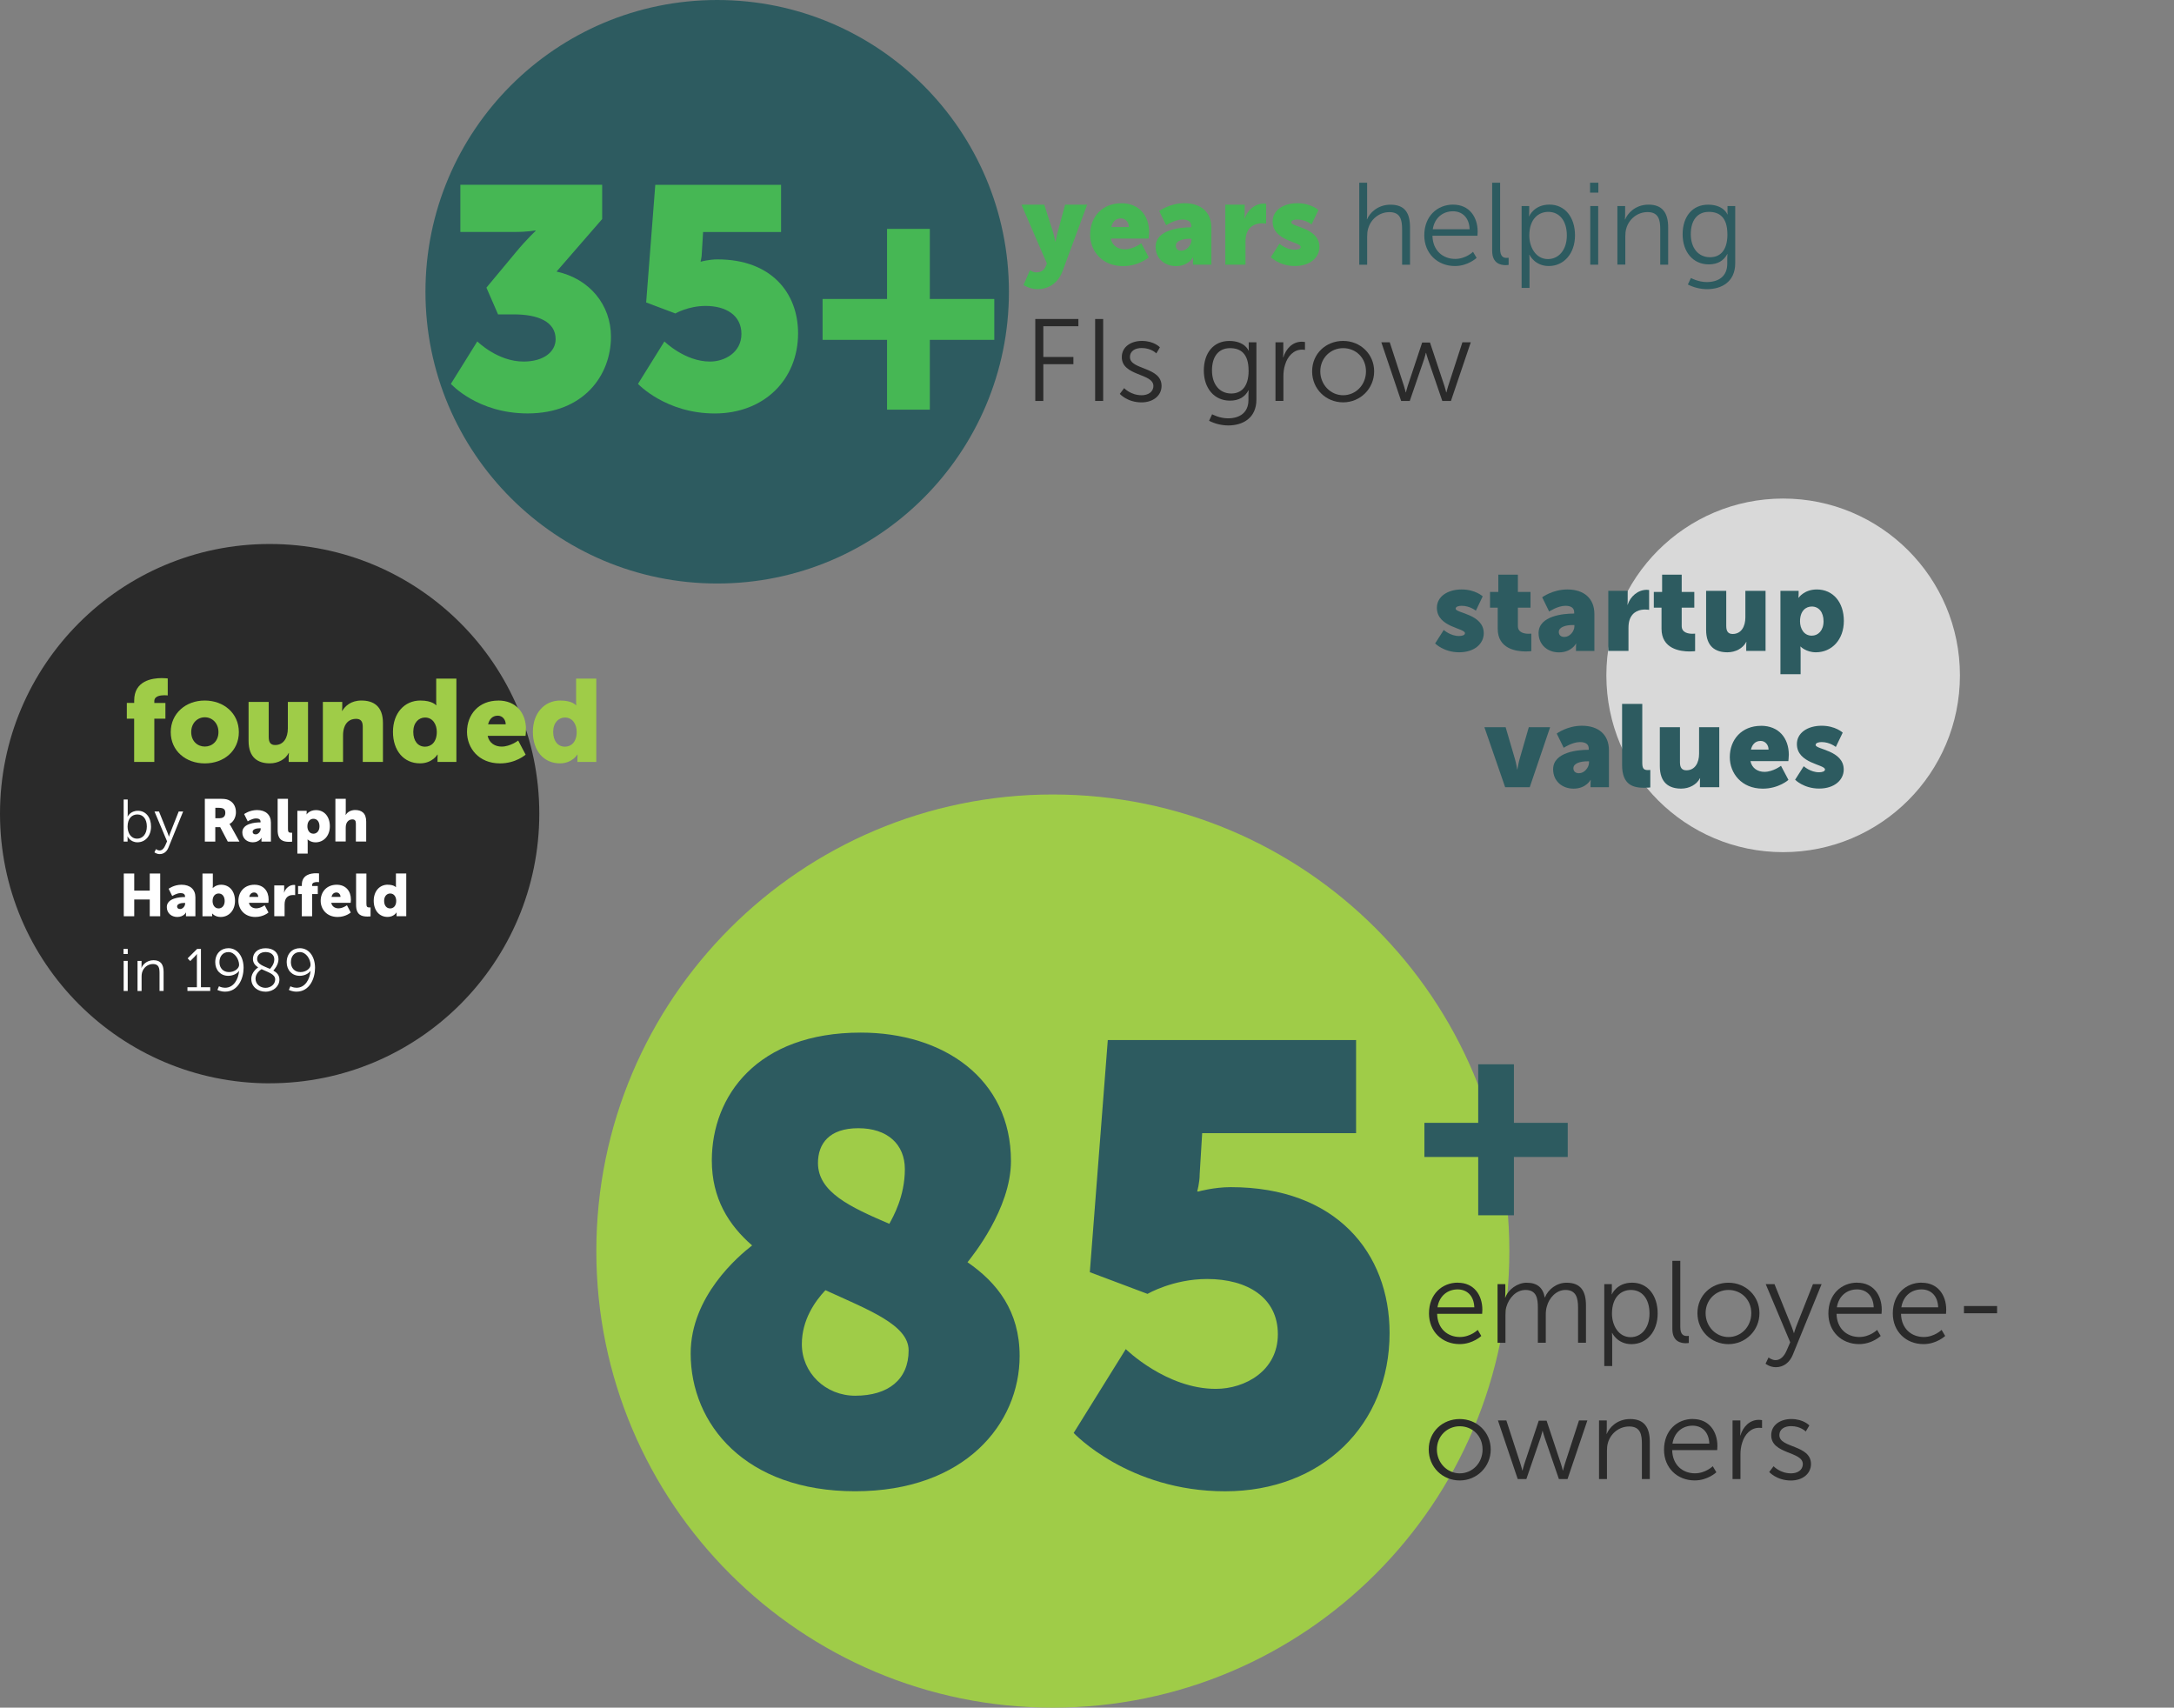 <?xml version="1.0" encoding="UTF-8"?><svg id="Layer_1" xmlns="http://www.w3.org/2000/svg" xmlns:xlink="http://www.w3.org/1999/xlink" viewBox="0 0 513.89 403.63"><rect x="0" y="0" width="513.89" height="403.63" fill="#808080" stroke="none"/><defs><style>.cls-1{fill:none;}.cls-2{fill:#d9d9d9;}.cls-3{clip-path:url(#clippath-1);}.cls-4{clip-path:url(#clippath-3);}.cls-5{clip-path:url(#clippath-2);}.cls-6{fill:#fff;}.cls-7{fill:#2a2a2a;}.cls-8{fill:#46b754;}.cls-9{fill:#2d5b60;}.cls-10{fill:#9fcc48;}.cls-11{clip-path:url(#clippath);}</style><clipPath id="clippath"><rect class="cls-1" width="513.89" height="403.63"/></clipPath><clipPath id="clippath-1"><rect class="cls-1" width="513.89" height="403.63"/></clipPath><clipPath id="clippath-2"><rect class="cls-1" width="513.89" height="403.63"/></clipPath><clipPath id="clippath-3"><rect class="cls-1" width="513.89" height="403.63"/></clipPath></defs><g class="cls-11"><path class="cls-10" d="M248.87,403.63c59.6,0,107.91-48.31,107.91-107.92s-48.32-107.92-107.91-107.92-107.91,48.32-107.91,107.92,48.32,107.92,107.91,107.92"/></g><path class="cls-9" d="M177.8,294.39c-5.58-4.84-9.54-11.15-9.54-20.1,0-15.26,10.71-30.22,35.21-30.22,19.51,0,35.5,10.86,35.5,30.37,0,11.3-9.24,22.59-10.27,23.91,7.04,4.84,12.32,11.59,12.32,22.15,0,15.99-12.91,31.98-38.88,31.98s-38.88-15.85-38.88-32.57c0-13.5,11.3-23.03,14.52-25.53ZM195.11,304.96c-2.49,2.64-5.57,7.04-5.57,12.76,0,6.75,5.57,12.18,12.62,12.18,7.78,0,12.62-3.81,12.62-10.71,0-6.02-9.39-9.54-19.66-14.23ZM210.22,289.26c.88-1.61,3.67-6.46,3.67-12.91,0-5.87-4.11-9.68-11-9.68s-9.54,3.67-9.54,8.22c0,6.9,7.63,10.42,16.87,14.38Z"/><path class="cls-9" d="M266.12,318.89s9.54,9.39,21.27,9.39c6.9,0,14.67-4.25,14.67-12.91s-7.19-13.06-16.73-13.06c-8.07,0-14.08,3.52-14.08,3.52l-13.64-5.13,4.25-54.87h58.69v22.01h-36.38l-.59,9.68c0,2.05-.59,4.11-.59,4.11h.29s3.67-1.03,7.63-1.03c24.94,0,37.56,15.55,37.56,34.48,0,21.71-15.99,37.41-38.88,37.41s-35.8-13.79-35.8-13.79l12.32-19.81Z"/><path class="cls-7" d="M344.61,303.19c3.83,0,5.79,2.95,5.79,6.39,0,.33-.05.96-.05.96h-10.64c.08,3.55,2.51,5.48,5.37,5.48,2.54,0,4.22-1.68,4.22-1.68l.85,1.43s-2.01,1.93-5.12,1.93c-4.13,0-7.25-2.98-7.25-7.25,0-4.55,3.09-7.28,6.83-7.28ZM348.5,309.01c-.11-2.89-1.87-4.24-3.94-4.24-2.31,0-4.33,1.46-4.77,4.24h8.71Z"/><path class="cls-7" d="M353.98,303.52h1.85v2.07c0,.61-.06,1.1-.06,1.1h.06c.66-1.87,2.87-3.5,5.01-3.5,2.56,0,3.89,1.19,4.3,3.47h.05c.74-1.87,2.76-3.47,5.1-3.47,3.36,0,4.6,1.96,4.6,5.37v8.82h-1.87v-8.35c0-2.26-.47-4.13-3-4.13-2.12,0-3.86,1.87-4.38,3.91-.19.61-.25,1.27-.25,2.01v6.56h-1.87v-8.35c0-2.09-.3-4.13-2.92-4.13-2.26,0-3.97,1.96-4.55,4.08-.14.58-.19,1.21-.19,1.85v6.56h-1.87v-13.86Z"/><path class="cls-7" d="M379.22,303.52h1.79v1.35c0,.61-.05,1.07-.05,1.07h.05s1.13-2.76,4.79-2.76,6.04,2.98,6.04,7.28-2.62,7.25-6.2,7.25c-3.33,0-4.55-2.65-4.55-2.65h-.06s.06.5.06,1.21v6.61h-1.87v-19.37ZM385.45,316.06c2.45,0,4.46-2.07,4.46-5.59s-1.79-5.57-4.38-5.57c-2.31,0-4.49,1.65-4.49,5.59,0,2.78,1.54,5.57,4.41,5.57Z"/><path class="cls-7" d="M395.32,298.01h1.87v15.68c0,1.82.83,2.09,1.54,2.09.25,0,.47-.03.47-.03v1.68s-.33.06-.69.06c-1.16,0-3.2-.36-3.2-3.39v-16.09Z"/><path class="cls-7" d="M408.57,303.19c4.05,0,7.33,3.09,7.33,7.19s-3.28,7.33-7.33,7.33-7.33-3.14-7.33-7.33,3.28-7.19,7.33-7.19ZM408.57,316.03c2.98,0,5.4-2.42,5.4-5.65s-2.42-5.48-5.4-5.48-5.4,2.34-5.4,5.48,2.42,5.65,5.4,5.65Z"/><path class="cls-7" d="M418.05,320.86s.77.63,1.65.63c1.21,0,2.07-.99,2.62-2.26l.85-1.96-5.79-13.75h2.07l4.08,10.11c.28.69.5,1.46.5,1.46h.05s.19-.77.47-1.46l4-10.11h2.04l-6.83,16.75c-.72,1.76-2.15,2.89-4,2.89-1.43,0-2.42-.83-2.42-.83l.72-1.49Z"/><path class="cls-7" d="M439.02,303.19c3.83,0,5.79,2.95,5.79,6.39,0,.33-.05.96-.05.96h-10.64c.08,3.55,2.51,5.48,5.37,5.48,2.54,0,4.22-1.68,4.22-1.68l.85,1.43s-2.01,1.93-5.12,1.93c-4.13,0-7.25-2.98-7.25-7.25,0-4.55,3.09-7.28,6.83-7.28ZM442.91,309.01c-.11-2.89-1.87-4.24-3.94-4.24-2.31,0-4.33,1.46-4.77,4.24h8.71Z"/><path class="cls-7" d="M454.26,303.19c3.83,0,5.79,2.95,5.79,6.39,0,.33-.05.96-.05.96h-10.64c.08,3.55,2.51,5.48,5.37,5.48,2.54,0,4.22-1.68,4.22-1.68l.85,1.43s-2.01,1.93-5.13,1.93c-4.13,0-7.25-2.98-7.25-7.25,0-4.55,3.09-7.28,6.83-7.28ZM458.15,309.01c-.11-2.89-1.87-4.24-3.94-4.24-2.31,0-4.33,1.46-4.77,4.24h8.71Z"/><path class="cls-7" d="M464.24,308.7h7.83v1.71h-7.83v-1.71Z"/><path class="cls-7" d="M345.05,335.41c4.05,0,7.33,3.09,7.33,7.19s-3.28,7.33-7.33,7.33-7.33-3.14-7.33-7.33,3.28-7.19,7.33-7.19ZM345.05,348.25c2.98,0,5.4-2.42,5.4-5.65s-2.42-5.48-5.4-5.48-5.4,2.34-5.4,5.48,2.42,5.65,5.4,5.65Z"/><path class="cls-7" d="M354.09,335.74h1.98l3.36,10.33c.22.66.41,1.49.41,1.49h.06s.19-.83.41-1.49l3.42-10.28h1.85l3.42,10.28c.22.66.41,1.49.41,1.49h.06s.19-.8.41-1.49l3.36-10.33h1.98l-4.69,13.86h-2.04l-3.39-9.87c-.25-.69-.44-1.49-.44-1.49h-.06s-.19.8-.41,1.49l-3.39,9.87h-2.04l-4.68-13.86Z"/><path class="cls-7" d="M377.96,335.74h1.85v2.07c0,.61-.06,1.1-.06,1.1h.06c.5-1.27,2.26-3.5,5.54-3.5s4.63,1.96,4.63,5.37v8.82h-1.87v-8.32c0-2.18-.33-4.11-3-4.11-2.37,0-4.41,1.63-5.04,3.91-.17.58-.22,1.21-.22,1.87v6.64h-1.87v-13.86Z"/><path class="cls-7" d="M400.17,335.41c3.83,0,5.79,2.95,5.79,6.39,0,.33-.05.96-.05.96h-10.64c.08,3.55,2.51,5.48,5.37,5.48,2.54,0,4.22-1.68,4.22-1.68l.85,1.43s-2.01,1.93-5.12,1.93c-4.13,0-7.25-2.98-7.25-7.25,0-4.55,3.09-7.28,6.83-7.28ZM404.05,341.22c-.11-2.89-1.87-4.24-3.94-4.24-2.31,0-4.33,1.46-4.77,4.24h8.71Z"/><path class="cls-7" d="M409.54,335.74h1.85v2.45c0,.61-.06,1.1-.06,1.1h.06c.66-2.09,2.2-3.69,4.38-3.69.39,0,.74.08.74.08v1.85s-.33-.05-.69-.05c-1.96,0-3.42,1.54-4.02,3.58-.28.88-.39,1.82-.39,2.7v5.84h-1.87v-13.86Z"/><path class="cls-7" d="M419.24,346.57s1.54,1.68,4.13,1.68c1.49,0,2.78-.74,2.78-2.2,0-3.03-7.47-2.29-7.47-6.81,0-2.48,2.23-3.83,4.74-3.83,2.92,0,4.27,1.52,4.27,1.52l-.85,1.43s-1.18-1.27-3.47-1.27c-1.41,0-2.76.61-2.76,2.15,0,3.06,7.47,2.23,7.47,6.81,0,2.26-1.96,3.89-4.74,3.89-3.36,0-5.13-2.01-5.13-2.01l1.02-1.35Z"/><path class="cls-9" d="M336.7,265.4h12.72v-13.84h8.44v13.84h12.72v8.07h-12.72v13.78h-8.44v-13.78h-12.72v-8.07Z"/><g class="cls-3"><path class="cls-9" d="M169.53,137.92c38.09,0,68.96-30.87,68.96-68.96S207.62,0,169.53,0s-68.96,30.87-68.96,68.96,30.87,68.96,68.96,68.96"/></g><path class="cls-8" d="M112.83,80.7s4.76,4.76,10.93,4.76c4.83,0,7.58-2.38,7.58-5.28,0-4.16-4.16-5.87-9.89-5.87h-3.72l-2.75-6.32,6.99-8.4c2.53-3.05,4.61-4.98,4.61-4.98v-.15s-1.71.37-5.05.37h-12.71v-11.15h33.52v8.1l-10.78,12.41c7.88,1.71,12.86,7.95,12.86,15.39,0,9.07-6.39,18.14-19.7,18.14-11.89,0-18.14-6.99-18.14-6.99l6.24-10.03Z"/><path class="cls-8" d="M157.05,80.7s4.83,4.76,10.78,4.76c3.49,0,7.43-2.16,7.43-6.54s-3.64-6.61-8.47-6.61c-4.09,0-7.14,1.78-7.14,1.78l-6.91-2.6,2.16-27.8h29.73v11.15h-18.43l-.3,4.91c0,1.04-.3,2.08-.3,2.08h.15s1.86-.52,3.87-.52c12.64,0,19.03,7.88,19.03,17.47,0,11-8.1,18.95-19.7,18.95s-18.14-6.99-18.14-6.99l6.24-10.03Z"/><path class="cls-8" d="M194.44,70.67h15.24v-16.57h10.11v16.57h15.24v9.66h-15.24v16.5h-10.11v-16.5h-15.24v-9.66Z"/><path class="cls-8" d="M243.44,63.86s.77.52,1.46.52c.77,0,1.79-.22,2.29-1.43l.28-.66-6.03-13.92h5.4l2.09,6.53c.25.77.52,2.2.52,2.2h.06s.28-1.35.47-2.12l1.79-6.61h5.21l-5.81,15.71c-1.19,3.17-3.67,4.27-5.92,4.27-1.87,0-3.31-.99-3.31-.99l1.52-3.5Z"/><path class="cls-8" d="M265.07,48.04c4.19,0,6.56,2.92,6.56,6.86,0,.47-.11,1.49-.11,1.49h-8.96c.36,1.74,1.79,2.54,3.31,2.54,2.04,0,3.91-1.43,3.91-1.43l1.76,3.33s-2.29,2.07-6.06,2.07c-5.07,0-7.8-3.67-7.8-7.44,0-4.16,2.81-7.41,7.39-7.41ZM266.84,53.66c0-1.07-.74-2.04-1.87-2.04-1.38,0-2.04.99-2.29,2.04h4.16Z"/><path class="cls-8" d="M281.39,53.71h.19v-.25c0-1.19-.91-1.57-2.09-1.57-1.79,0-3.83,1.35-3.83,1.35l-1.65-3.36s2.45-1.85,5.95-1.85c4,0,6.39,2.18,6.39,5.79v8.74h-4.35v-.85c0-.47.05-.88.05-.88h-.05s-1.05,2.07-4.02,2.07c-2.65,0-4.82-1.76-4.82-4.57,0-4.13,6.04-4.6,8.24-4.6ZM279.29,59.25c1.24,0,2.34-1.35,2.34-2.51v-.3h-.44c-1.52,0-3.25.44-3.25,1.63,0,.66.41,1.19,1.35,1.19Z"/><path class="cls-8" d="M289.65,48.37h4.57v2.4c0,.47-.05.88-.05.88h.05c.61-1.93,2.4-3.53,4.52-3.53.28,0,.55.06.55.06v4.68s-.39-.08-.96-.08c-1.13,0-2.98.36-3.67,2.48-.17.52-.25,1.16-.25,1.93v5.37h-4.77v-14.19Z"/><path class="cls-8" d="M302.44,57.6s1.57,1.43,3.61,1.43c.72,0,1.41-.19,1.41-.66,0-1.24-6.64-1.38-6.64-6.01,0-2.67,2.56-4.33,5.84-4.33s4.99,1.63,4.99,1.63l-1.63,3.39s-1.38-1.16-3.36-1.16c-.72,0-1.41.19-1.41.69,0,1.07,6.64,1.24,6.64,5.81,0,2.42-2.15,4.49-5.81,4.49s-5.68-2.09-5.68-2.09l2.04-3.2Z"/><path class="cls-9" d="M321.29,43.19h1.87v7.5c0,.63-.06,1.13-.06,1.13h.06c.52-1.32,2.37-3.44,5.51-3.44,3.42,0,4.63,1.96,4.63,5.37v8.82h-1.87v-8.32c0-2.18-.33-4.11-3-4.11-2.37,0-4.41,1.63-5.04,3.94-.17.55-.22,1.19-.22,1.85v6.64h-1.87v-19.37Z"/><path class="cls-9" d="M343.5,48.37c3.83,0,5.79,2.95,5.79,6.39,0,.33-.05.96-.05.96h-10.64c.08,3.55,2.51,5.48,5.37,5.48,2.54,0,4.22-1.68,4.22-1.68l.85,1.43s-2.01,1.93-5.12,1.93c-4.13,0-7.25-2.98-7.25-7.25,0-4.55,3.09-7.27,6.83-7.27ZM347.39,54.18c-.11-2.89-1.87-4.24-3.94-4.24-2.31,0-4.33,1.46-4.77,4.24h8.71Z"/><path class="cls-9" d="M352.73,43.19h1.87v15.68c0,1.82.83,2.09,1.54,2.09.25,0,.47-.03.47-.03v1.68s-.33.06-.69.06c-1.16,0-3.2-.36-3.2-3.39v-16.09Z"/><path class="cls-9" d="M359.68,48.7h1.79v1.35c0,.61-.05,1.07-.05,1.07h.05s1.13-2.76,4.79-2.76,6.04,2.98,6.04,7.27-2.62,7.25-6.2,7.25c-3.33,0-4.55-2.65-4.55-2.65h-.06s.06.5.06,1.21v6.61h-1.87v-19.37ZM365.91,61.24c2.45,0,4.46-2.07,4.46-5.59s-1.79-5.57-4.38-5.57c-2.31,0-4.49,1.65-4.49,5.59,0,2.78,1.54,5.57,4.41,5.57Z"/><path class="cls-9" d="M375.86,43.19h1.96v2.34h-1.96v-2.34ZM375.91,48.7h1.87v13.86h-1.87v-13.86Z"/><path class="cls-9" d="M382.3,48.7h1.85v2.07c0,.61-.06,1.1-.06,1.1h.06c.5-1.27,2.26-3.5,5.54-3.5s4.63,1.96,4.63,5.37v8.82h-1.87v-8.32c0-2.18-.33-4.11-3-4.11-2.37,0-4.41,1.63-5.04,3.91-.17.58-.22,1.21-.22,1.87v6.64h-1.87v-13.86Z"/><path class="cls-9" d="M403.44,66.67c2.7,0,4.85-1.27,4.85-4.35v-1.27c0-.52.06-.99.06-.99h-.06c-.83,1.54-2.23,2.43-4.38,2.43-3.72,0-6.17-2.95-6.17-7.11s2.29-7,6.01-7,4.58,2.31,4.58,2.31h.05s-.03-.17-.03-.47v-1.52h1.82v13.53c0,4.41-3.25,6.12-6.64,6.12-1.6,0-3.2-.41-4.55-1.1l.72-1.54s1.71.96,3.75.96ZM408.32,55.37c0-4.05-1.93-5.29-4.38-5.29-2.7,0-4.27,1.96-4.27,5.26s1.79,5.46,4.55,5.46c2.18,0,4.11-1.35,4.11-5.43Z"/><path class="cls-7" d="M244.71,75.4h10.2v1.71h-8.29v7.27h7.11v1.71h-7.11v8.68h-1.9v-19.37Z"/><path class="cls-7" d="M258.87,75.4h1.9v19.37h-1.9v-19.37Z"/><path class="cls-7" d="M265.73,91.74s1.54,1.68,4.13,1.68c1.49,0,2.78-.74,2.78-2.2,0-3.03-7.47-2.29-7.47-6.81,0-2.48,2.23-3.83,4.74-3.83,2.92,0,4.27,1.52,4.27,1.52l-.85,1.43s-1.18-1.27-3.47-1.27c-1.41,0-2.76.61-2.76,2.15,0,3.06,7.47,2.23,7.47,6.81,0,2.26-1.96,3.89-4.74,3.89-3.36,0-5.13-2.01-5.13-2.01l1.02-1.35Z"/><path class="cls-7" d="M290.26,98.88c2.7,0,4.85-1.27,4.85-4.35v-1.27c0-.52.06-.99.06-.99h-.06c-.83,1.54-2.23,2.43-4.38,2.43-3.72,0-6.17-2.95-6.17-7.11s2.29-7,6.01-7,4.58,2.31,4.58,2.31h.05s-.03-.17-.03-.47v-1.52h1.82v13.53c0,4.41-3.25,6.12-6.64,6.12-1.6,0-3.2-.41-4.55-1.1l.72-1.54s1.71.96,3.75.96ZM295.14,87.58c0-4.05-1.93-5.29-4.38-5.29-2.7,0-4.27,1.96-4.27,5.26s1.79,5.46,4.55,5.46c2.18,0,4.11-1.35,4.11-5.43Z"/><path class="cls-7" d="M301.5,80.91h1.85v2.45c0,.61-.06,1.1-.06,1.1h.06c.66-2.09,2.2-3.69,4.38-3.69.39,0,.74.08.74.08v1.85s-.33-.06-.69-.06c-1.96,0-3.42,1.54-4.02,3.58-.28.88-.39,1.82-.39,2.7v5.84h-1.87v-13.86Z"/><path class="cls-7" d="M317.49,80.58c4.05,0,7.33,3.09,7.33,7.19s-3.28,7.33-7.33,7.33-7.33-3.14-7.33-7.33,3.28-7.19,7.33-7.19ZM317.49,93.42c2.98,0,5.4-2.43,5.4-5.65s-2.42-5.48-5.4-5.48-5.4,2.34-5.4,5.48,2.42,5.65,5.4,5.65Z"/><path class="cls-7" d="M326.53,80.91h1.98l3.36,10.33c.22.66.41,1.49.41,1.49h.06s.19-.83.41-1.49l3.42-10.28h1.85l3.42,10.28c.22.66.41,1.49.41,1.49h.06s.19-.8.41-1.49l3.36-10.33h1.98l-4.69,13.86h-2.04l-3.39-9.87c-.25-.69-.44-1.49-.44-1.49h-.06s-.19.8-.41,1.49l-3.39,9.87h-2.04l-4.68-13.86Z"/><g class="cls-5"><path class="cls-2" d="M421.5,201.42c23.08,0,41.79-18.71,41.79-41.79s-18.71-41.79-41.79-41.79-41.79,18.71-41.79,41.79,18.71,41.79,41.79,41.79"/></g><path class="cls-9" d="M341.27,148.9s1.57,1.43,3.61,1.43c.72,0,1.41-.19,1.41-.66,0-1.24-6.64-1.38-6.64-6.01,0-2.67,2.56-4.33,5.84-4.33s4.99,1.63,4.99,1.63l-1.62,3.39s-1.38-1.16-3.36-1.16c-.72,0-1.41.19-1.41.69,0,1.07,6.64,1.24,6.64,5.81,0,2.42-2.15,4.49-5.81,4.49s-5.68-2.09-5.68-2.09l2.04-3.2Z"/><path class="cls-9" d="M354.03,143.63h-1.82v-3.72h1.96v-4.08h4.63v4.08h2.98v3.72h-2.98v4.35c0,1.6,1.62,1.82,2.54,1.82.39,0,.63-.03.63-.03v4.13s-.52.08-1.3.08c-2.26,0-6.64-.61-6.64-5.37v-4.99Z"/><path class="cls-9" d="M371.92,145.01h.19v-.25c0-1.19-.91-1.57-2.09-1.57-1.79,0-3.83,1.35-3.83,1.35l-1.65-3.36s2.45-1.85,5.95-1.85c4,0,6.39,2.18,6.39,5.79v8.74h-4.35v-.85c0-.47.05-.88.05-.88h-.05s-1.05,2.07-4.02,2.07c-2.65,0-4.82-1.76-4.82-4.57,0-4.13,6.04-4.6,8.24-4.6ZM369.82,150.55c1.24,0,2.34-1.35,2.34-2.51v-.3h-.44c-1.52,0-3.25.44-3.25,1.63,0,.66.41,1.19,1.35,1.19Z"/><path class="cls-9" d="M380.18,139.66h4.57v2.4c0,.47-.05.88-.05.88h.05c.61-1.93,2.4-3.53,4.52-3.53.28,0,.55.06.55.06v4.68s-.39-.08-.96-.08c-1.13,0-2.98.36-3.67,2.48-.17.52-.25,1.16-.25,1.93v5.37h-4.77v-14.19Z"/><path class="cls-9" d="M392.75,143.63h-1.82v-3.72h1.96v-4.08h4.63v4.08h2.98v3.72h-2.98v4.35c0,1.6,1.62,1.82,2.54,1.82.39,0,.63-.03.63-.03v4.13s-.52.08-1.3.08c-2.26,0-6.64-.61-6.64-5.37v-4.99Z"/><path class="cls-9" d="M403.28,139.66h4.77v8.32c0,1.32.52,1.87,1.52,1.87,2.04,0,3-1.79,3-3.91v-6.28h4.77v14.19h-4.57v-1.24c0-.47.05-.88.05-.88h-.05c-.77,1.52-2.54,2.45-4.44,2.45-2.81,0-5.04-1.32-5.04-5.32v-9.2Z"/><path class="cls-9" d="M420.86,139.66h4.3v.72c0,.47-.05.91-.05.91h.05s1.29-1.96,4.3-1.96c3.86,0,6.39,3.03,6.39,7.44s-2.84,7.41-6.61,7.41c-2.31,0-3.61-1.35-3.61-1.35h-.06s.06.5.06,1.21v5.32h-4.77v-19.7ZM428.27,150.25c1.49,0,2.78-1.21,2.78-3.39s-1.13-3.5-2.78-3.5c-1.43,0-2.78,1.05-2.78,3.5,0,1.71.91,3.39,2.78,3.39Z"/><path class="cls-9" d="M350.89,171.88h5.01l2.21,7.55c.28.91.52,2.45.52,2.45h.05s.25-1.52.52-2.45l2.18-7.55h5.04l-4.82,14.19h-5.81l-4.91-14.19Z"/><path class="cls-9" d="M375.36,177.22h.19v-.25c0-1.19-.91-1.57-2.09-1.57-1.79,0-3.83,1.35-3.83,1.35l-1.65-3.36s2.45-1.85,5.95-1.85c4,0,6.39,2.18,6.39,5.79v8.74h-4.35v-.85c0-.47.05-.88.05-.88h-.05s-1.05,2.07-4.02,2.07c-2.65,0-4.82-1.76-4.82-4.58,0-4.13,6.04-4.6,8.24-4.6ZM373.27,182.76c1.24,0,2.34-1.35,2.34-2.51v-.3h-.44c-1.52,0-3.25.44-3.25,1.63,0,.66.41,1.19,1.35,1.19Z"/><path class="cls-9" d="M383.43,166.37h4.77v13.83c0,1.35.25,1.82,1.32,1.82.3,0,.58-.03.58-.03v4.13s-.66.08-1.43.08c-2.54,0-5.24-.61-5.24-5.37v-14.47Z"/><path class="cls-9" d="M392.34,171.88h4.77v8.32c0,1.32.52,1.87,1.52,1.87,2.04,0,3-1.79,3-3.91v-6.28h4.77v14.19h-4.57v-1.24c0-.47.05-.88.05-.88h-.05c-.77,1.52-2.54,2.45-4.44,2.45-2.81,0-5.04-1.32-5.04-5.32v-9.2Z"/><path class="cls-9" d="M416.28,171.55c4.19,0,6.56,2.92,6.56,6.86,0,.47-.11,1.49-.11,1.49h-8.96c.36,1.74,1.79,2.54,3.31,2.54,2.04,0,3.91-1.43,3.91-1.43l1.76,3.33s-2.29,2.07-6.06,2.07c-5.07,0-7.8-3.67-7.8-7.44,0-4.16,2.81-7.41,7.39-7.41ZM418.05,177.17c0-1.07-.74-2.04-1.87-2.04-1.38,0-2.04.99-2.29,2.04h4.16Z"/><path class="cls-9" d="M426.37,181.11s1.57,1.43,3.61,1.43c.72,0,1.41-.19,1.41-.66,0-1.24-6.64-1.38-6.64-6.01,0-2.67,2.56-4.33,5.84-4.33s4.99,1.63,4.99,1.63l-1.63,3.39s-1.38-1.16-3.36-1.16c-.72,0-1.41.19-1.41.69,0,1.07,6.64,1.24,6.64,5.81,0,2.42-2.15,4.49-5.81,4.49s-5.68-2.09-5.68-2.09l2.04-3.2Z"/><g class="cls-4"><path class="cls-7" d="M63.74,256.05c35.2,0,63.74-28.54,63.74-63.74s-28.54-63.73-63.74-63.73S0,157.12,0,192.32s28.54,63.74,63.74,63.74"/></g><path class="cls-10" d="M31.72,169.87h-1.74v-3.72h1.74v-.58c0-4.66,4.22-5.29,6.5-5.29.85,0,1.43.08,1.43.08v4.02s-.33-.05-.77-.05c-.94,0-2.4.17-2.4,1.38v.44h2.62v3.72h-2.62v10.22h-4.77v-10.22Z"/><path class="cls-10" d="M48.39,165.58c4.49,0,8.07,3,8.07,7.47s-3.58,7.39-8.05,7.39-8.05-2.95-8.05-7.39,3.58-7.47,8.02-7.47ZM48.42,176.46c1.74,0,3.22-1.29,3.22-3.42s-1.49-3.5-3.22-3.5-3.22,1.35-3.22,3.5,1.49,3.42,3.22,3.42Z"/><path class="cls-10" d="M58.75,165.91h4.77v8.32c0,1.32.52,1.87,1.52,1.87,2.04,0,3-1.79,3-3.91v-6.28h4.77v14.19h-4.57v-1.24c0-.47.06-.88.06-.88h-.06c-.77,1.52-2.54,2.45-4.44,2.45-2.81,0-5.04-1.32-5.04-5.32v-9.2Z"/><path class="cls-10" d="M76.33,165.91h4.57v1.24c0,.47-.06.88-.06.88h.06c.66-1.1,2.01-2.45,4.52-2.45,2.87,0,5.1,1.32,5.1,5.32v9.2h-4.77v-8.32c0-1.32-.52-1.87-1.57-1.87-1.49,0-2.4.83-2.81,2.04-.19.55-.28,1.19-.28,1.87v6.28h-4.77v-14.19Z"/><path class="cls-10" d="M99.37,165.58c2.87,0,3.72,1.13,3.72,1.13h.05s-.03-.28-.03-.63v-5.68h4.77v19.7h-4.46v-.94c0-.44.03-.8.03-.8h-.06s-1.18,2.07-4.11,2.07c-3.86,0-6.39-3.03-6.39-7.44s2.7-7.41,6.48-7.41ZM100.47,176.49c1.43,0,2.78-1.05,2.78-3.5,0-1.71-.91-3.39-2.78-3.39-1.49,0-2.78,1.21-2.78,3.39s1.13,3.5,2.78,3.5Z"/><path class="cls-10" d="M117.78,165.58c4.19,0,6.56,2.92,6.56,6.86,0,.47-.11,1.49-.11,1.49h-8.96c.36,1.74,1.79,2.54,3.31,2.54,2.04,0,3.91-1.43,3.91-1.43l1.76,3.33s-2.29,2.07-6.06,2.07c-5.07,0-7.8-3.67-7.8-7.44,0-4.16,2.81-7.41,7.39-7.41ZM119.54,171.2c0-1.07-.74-2.04-1.87-2.04-1.38,0-2.04.99-2.29,2.04h4.16Z"/><path class="cls-10" d="M132.44,165.58c2.87,0,3.72,1.13,3.72,1.13h.05s-.03-.28-.03-.63v-5.68h4.77v19.7h-4.46v-.94c0-.44.03-.8.03-.8h-.06s-1.18,2.07-4.11,2.07c-3.86,0-6.39-3.03-6.39-7.44s2.7-7.41,6.48-7.41ZM133.54,176.49c1.43,0,2.78-1.05,2.78-3.5,0-1.71-.91-3.39-2.78-3.39-1.49,0-2.78,1.21-2.78,3.39s1.13,3.5,2.78,3.5Z"/><path class="cls-6" d="M29.23,188.98h.96v3.45c0,.33-.03.58-.03.58h.03s.59-1.37,2.42-1.37,3.09,1.53,3.09,3.73-1.34,3.72-3.21,3.72c-1.7,0-2.33-1.38-2.33-1.38h-.03s.03.24.03.58v.64h-.93v-9.93ZM32.42,198.23c1.26,0,2.29-1.06,2.29-2.87s-.92-2.85-2.25-2.85c-1.19,0-2.3.85-2.3,2.87,0,1.43.73,2.85,2.26,2.85Z"/><path class="cls-6" d="M36.86,200.69s.4.33.85.33c.62,0,1.06-.51,1.34-1.16l.44-1-2.97-7.05h1.06l2.09,5.19c.14.35.25.75.25.75h.03s.1-.4.24-.75l2.05-5.19h1.05l-3.5,8.59c-.37.9-1.1,1.48-2.05,1.48-.73,0-1.24-.42-1.24-.42l.37-.76Z"/><path class="cls-6" d="M48.43,188.81h3.52c1.03,0,1.53.07,1.96.24,1.14.44,1.86,1.47,1.86,2.94,0,1.07-.51,2.25-1.51,2.76v.03s.14.18.38.61l1.96,3.53h-2.76l-1.79-3.41h-1.16v3.41h-2.47v-10.1ZM51.97,193.39c.79,0,1.29-.44,1.29-1.24,0-.76-.28-1.21-1.53-1.21h-.83v2.46h1.07Z"/><path class="cls-6" d="M61.49,194.38h.1v-.13c0-.61-.47-.8-1.07-.8-.92,0-1.96.69-1.96.69l-.85-1.72s1.26-.95,3.05-.95c2.05,0,3.28,1.12,3.28,2.97v4.48h-2.23v-.44c0-.24.03-.45.03-.45h-.03s-.54,1.06-2.06,1.06c-1.36,0-2.47-.9-2.47-2.35,0-2.12,3.09-2.36,4.23-2.36ZM60.42,197.22c.64,0,1.2-.69,1.2-1.29v-.16h-.23c-.78,0-1.67.23-1.67.83,0,.34.21.61.69.61Z"/><path class="cls-6" d="M65.63,188.81h2.44v7.09c0,.69.13.93.68.93.16,0,.3-.01.3-.01v2.12s-.34.04-.73.04c-1.3,0-2.69-.31-2.69-2.75v-7.42Z"/><path class="cls-6" d="M70.29,191.64h2.2v.37c0,.24-.03.47-.03.47h.03s.66-1,2.2-1c1.98,0,3.28,1.55,3.28,3.82s-1.46,3.8-3.39,3.8c-1.19,0-1.85-.69-1.85-.69h-.03s.03.25.03.62v2.73h-2.44v-10.1ZM74.09,197.06c.76,0,1.43-.62,1.43-1.74s-.58-1.79-1.43-1.79c-.73,0-1.43.54-1.43,1.79,0,.88.47,1.74,1.43,1.74Z"/><path class="cls-6" d="M79.29,188.81h2.44v3.19c0,.37-.03.62-.03.62h.03c.41-.72,1.26-1.16,2.22-1.16,1.47,0,2.61.68,2.61,2.73v4.72h-2.44v-4.27c0-.68-.27-.96-.81-.96-.75,0-1.24.44-1.46,1.07-.1.28-.13.59-.13.93v3.22h-2.44v-10.1Z"/><path class="cls-6" d="M29.26,206.47h2.47v4.04h3.67v-4.04h2.47v10.1h-2.47v-3.96h-3.67v3.96h-2.47v-10.1Z"/><path class="cls-6" d="M43.64,212.03h.1v-.13c0-.61-.47-.8-1.07-.8-.92,0-1.96.69-1.96.69l-.85-1.72s1.26-.95,3.05-.95c2.05,0,3.28,1.12,3.28,2.97v4.48h-2.23v-.44c0-.24.03-.45.03-.45h-.03s-.54,1.06-2.06,1.06c-1.36,0-2.47-.9-2.47-2.35,0-2.12,3.09-2.36,4.23-2.36ZM42.56,214.87c.64,0,1.2-.69,1.2-1.29v-.16h-.23c-.78,0-1.67.23-1.67.83,0,.34.21.61.69.61Z"/><path class="cls-6" d="M47.87,206.47h2.44v2.81c0,.37-.03.62-.03.62h.03s.68-.78,1.96-.78c1.98,0,3.28,1.55,3.28,3.82s-1.46,3.8-3.39,3.8c-1.34,0-1.99-.82-1.99-.82h-.03s.01.18.01.41v.24h-2.29v-10.1ZM51.68,214.72c.76,0,1.43-.62,1.43-1.74s-.58-1.79-1.43-1.79c-.73,0-1.43.54-1.43,1.79,0,.88.47,1.74,1.43,1.74Z"/><path class="cls-6" d="M60.14,209.12c2.15,0,3.36,1.5,3.36,3.52,0,.24-.06.76-.06.76h-4.59c.18.89.92,1.3,1.7,1.3,1.05,0,2.01-.73,2.01-.73l.9,1.71s-1.17,1.06-3.11,1.06c-2.6,0-4-1.88-4-3.82,0-2.13,1.44-3.8,3.79-3.8ZM61.04,212c0-.55-.38-1.05-.96-1.05-.71,0-1.05.51-1.17,1.05h2.13Z"/><path class="cls-6" d="M64.82,209.29h2.35v1.23c0,.24-.03.45-.03.45h.03c.31-.99,1.23-1.81,2.32-1.81.14,0,.28.03.28.03v2.4s-.2-.04-.49-.04c-.58,0-1.53.18-1.88,1.27-.08.27-.13.59-.13.99v2.75h-2.44v-7.28Z"/><path class="cls-6" d="M71.35,211.33h-.89v-1.91h.89v-.3c0-2.39,2.16-2.71,3.33-2.71.44,0,.73.04.73.04v2.06s-.17-.03-.4-.03c-.48,0-1.23.08-1.23.71v.23h1.34v1.91h-1.34v5.24h-2.44v-5.24Z"/><path class="cls-6" d="M79.59,209.12c2.15,0,3.36,1.5,3.36,3.52,0,.24-.06.76-.06.76h-4.59c.18.89.92,1.3,1.7,1.3,1.05,0,2.01-.73,2.01-.73l.9,1.71s-1.17,1.06-3.11,1.06c-2.6,0-4-1.88-4-3.82,0-2.13,1.44-3.8,3.79-3.8ZM80.49,212c0-.55-.38-1.05-.96-1.05-.71,0-1.05.51-1.17,1.05h2.13Z"/><path class="cls-6" d="M84.17,206.47h2.44v7.09c0,.69.13.93.68.93.16,0,.3-.01.3-.01v2.12s-.34.04-.73.04c-1.3,0-2.69-.31-2.69-2.75v-7.42Z"/><path class="cls-6" d="M91.66,209.12c1.47,0,1.91.58,1.91.58h.03s-.01-.14-.01-.33v-2.91h2.44v10.1h-2.29v-.48c0-.23.01-.41.01-.41h-.03s-.61,1.06-2.1,1.06c-1.98,0-3.28-1.55-3.28-3.82s1.38-3.8,3.32-3.8ZM92.23,214.72c.73,0,1.43-.54,1.43-1.79,0-.88-.47-1.74-1.43-1.74-.76,0-1.43.62-1.43,1.74s.58,1.79,1.43,1.79Z"/><path class="cls-6" d="M29.2,224.29h1v1.2h-1v-1.2ZM29.23,227.12h.96v7.11h-.96v-7.11Z"/><path class="cls-6" d="M32.51,227.12h.95v1.06c0,.31-.03.57-.03.57h.03c.25-.65,1.16-1.79,2.84-1.79s2.37,1,2.37,2.75v4.52h-.96v-4.27c0-1.12-.17-2.1-1.54-2.1-1.22,0-2.26.83-2.59,2.01-.08.3-.11.62-.11.96v3.41h-.96v-7.11Z"/><path class="cls-6" d="M44.31,233.35h2.23v-7.29c0-.28.01-.55.01-.55h-.03s-.1.21-.49.59l-1.06,1.06-.62-.64,2.25-2.23h.9v9.06h2.19v.88h-5.38v-.88Z"/><path class="cls-6" d="M51.39,233.98l.37-.86s.62.35,1.44.35c2.09,0,3.14-2.05,3.32-3.98h-.03c-.49.71-1.5,1.16-2.53,1.16-1.81,0-3.08-1.33-3.08-3.21,0-2.06,1.37-3.32,3.11-3.32,2.16,0,3.59,1.98,3.59,4.66,0,2.49-1.29,5.61-4.37,5.61-1.09,0-1.82-.41-1.82-.41ZM56.52,228.08c0-1.33-1.03-3.04-2.52-3.04-1.34,0-2.13,1.02-2.13,2.39s.89,2.34,2.25,2.34,2.4-.89,2.4-1.7Z"/><path class="cls-6" d="M61.02,228.66c-.71-.47-1.23-1.07-1.23-2.02,0-1.29.99-2.51,3-2.51,1.85,0,3.04,1.03,3.04,2.59,0,1.41-1.1,2.57-1.22,2.68.82.47,1.44,1.1,1.44,2.13,0,1.55-1.37,2.87-3.29,2.87-1.79,0-3.36-1.14-3.36-3.02,0-1.6,1.4-2.57,1.62-2.71ZM61.83,229.08c-.31.18-1.43.98-1.43,2.25,0,1.34,1.16,2.16,2.36,2.16s2.29-.81,2.29-1.98c0-1.29-1.75-1.72-3.22-2.43ZM63.81,229c.18-.17,1.03-1.06,1.03-2.25,0-1.06-.85-1.72-2.05-1.72-1.27,0-2.01.73-2.01,1.62,0,1.29,1.6,1.72,3.02,2.35Z"/><path class="cls-6" d="M68.28,233.98l.37-.86s.62.35,1.44.35c2.09,0,3.14-2.05,3.32-3.98h-.03c-.49.71-1.5,1.16-2.53,1.16-1.81,0-3.08-1.33-3.08-3.21,0-2.06,1.37-3.32,3.11-3.32,2.16,0,3.59,1.98,3.59,4.66,0,2.49-1.29,5.61-4.37,5.61-1.09,0-1.82-.41-1.82-.41ZM73.41,228.08c0-1.33-1.03-3.04-2.52-3.04-1.34,0-2.13,1.02-2.13,2.39s.89,2.34,2.25,2.34,2.4-.89,2.4-1.7Z"/></svg>